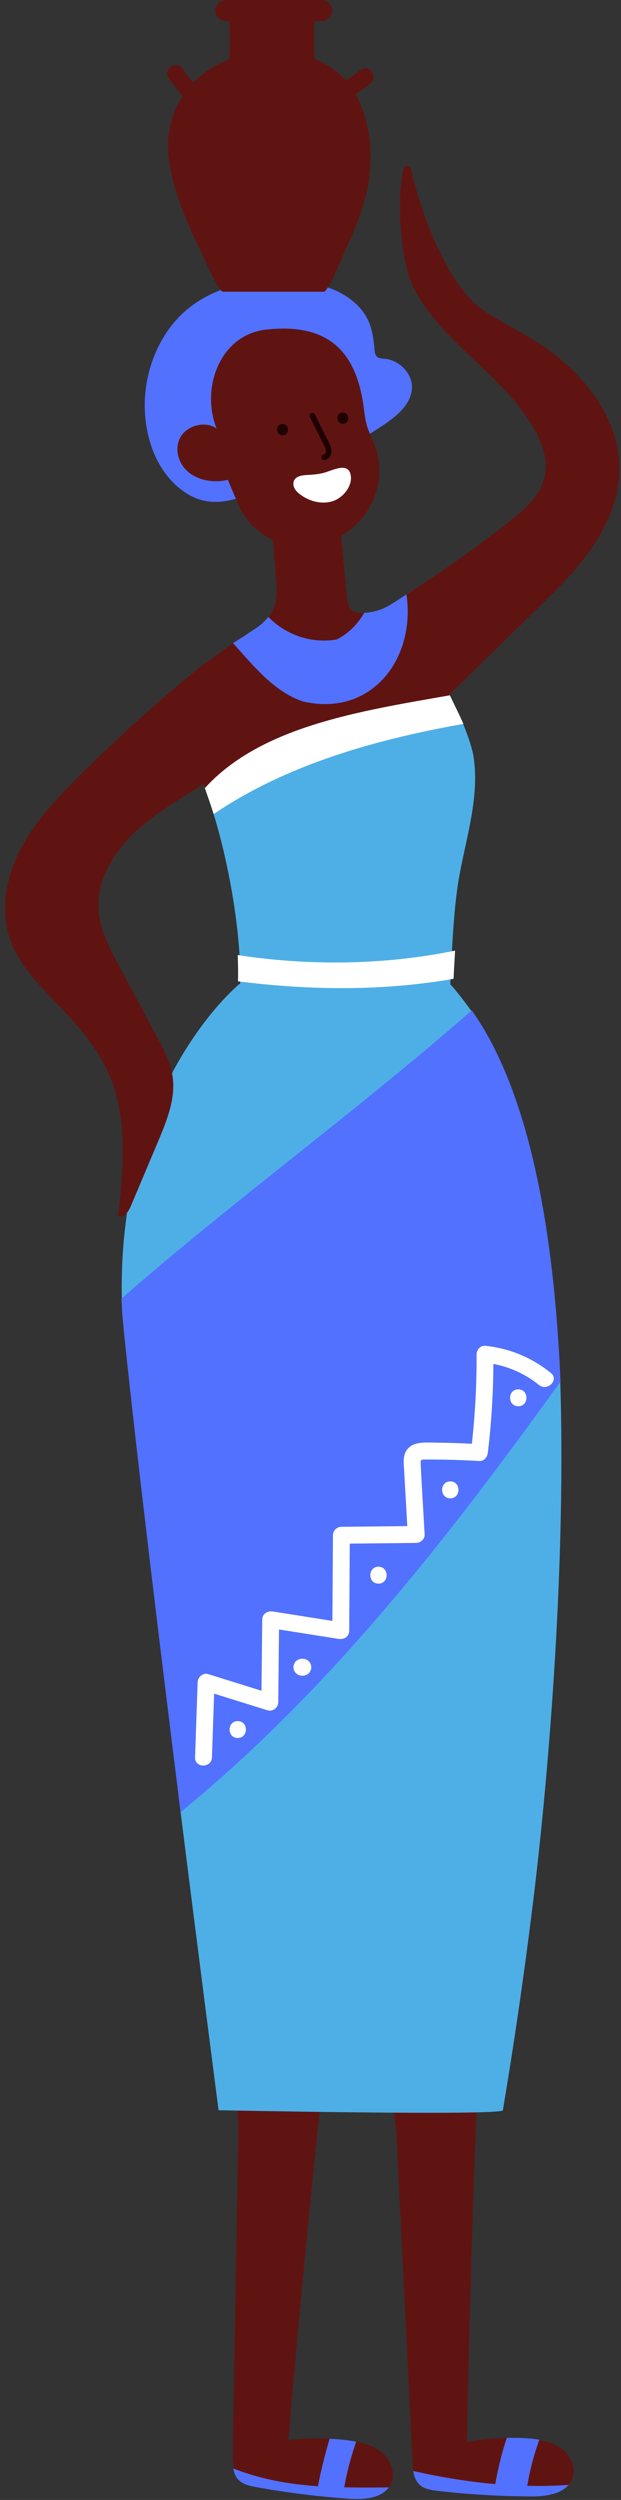 <?xml version="1.0" encoding="UTF-8" standalone="no"?><svg xmlns="http://www.w3.org/2000/svg" xmlns:xlink="http://www.w3.org/1999/xlink" fill="#000000" height="443.8" preserveAspectRatio="xMidYMid meet" version="1" viewBox="-0.9 2.0 110.4 443.8" width="110.4" zoomAndPan="magnify"><rect x="-0.9" y="2.0" width="110.4" height="443.8" fill="#333333" stroke="none"/><g id="change1_1"><path d="M50.363,435.167c1.862-21.903,3.976-43.784,6.343-65.639c0.053-0.796-12.977-2.383-14.781,1.037 c-1.227,2.325-0.416,6.988-0.46,9.534c-0.067,3.927-0.134,7.854-0.201,11.781c-0.263,15.427-0.526,30.854-0.789,46.281 c-0.011,0.67,0.252,2.355,0.359,3.021c4.865,1.943,10.277,2.056,15.424,2.417c0.501-2.809,1.787-5.458,1.431-8.668 C55.245,434.802,52.791,434.87,50.363,435.167z" fill="#601411"/></g><g id="change1_2"><path d="M66.932,437.334c-1.277-1.04-2.87-1.564-4.504-1.879c-1.917,2.602-2.63,5.37-3.108,8.145 c2.624,0.058,5.861,0.447,8.512,0.416c0.126-0.172,0.644-0.778,0.744-0.978C69.532,441.124,68.59,438.684,66.932,437.334z" fill="#601411"/></g><g id="change1_3"><path d="M98.782,436.557c-1.12-0.795-2.823-1.217-4.186-1.455c-0.999,2.729-1.786,5.769-2.255,8.498 c2.449,0.057,5.098,0.008,7.547-0.169c0.248-0.292,0.753-0.914,0.911-1.291C101.627,440.168,100.526,437.795,98.782,436.557z" fill="#601411"/></g><g id="change1_4"><path d="M82.106,435.49c0.411-21.978,1.075-43.951,1.993-65.914c0-0.798-13.106-1.52-14.68,2.011 c-1.071,2.401,0.046,7,0.171,9.544c0.193,3.923,0.385,7.846,0.578,11.768c0.756,15.411,1.513,30.821,2.269,46.232 c0.025,0.502,0.06,1.023,0.138,1.53c4.855,1.097,10.315,2.52,15.17,2.944c0.518-2.821,1.227-6.21,2.128-8.84 C87.492,434.808,84.446,435.045,82.106,435.49z" fill="#601411"/></g><g id="change2_1"><path d="M68.219,443.575c-1.46,1.98-4.55,2.19-7.12,2.02c-0.37-0.03-0.73-0.06-1.09-0.09 c-1.55-0.12-3.1-0.27-4.65-0.43c-3.61-0.4-7.21-0.91-10.79-1.57c-1.13-0.21-2.33-0.48-3.12-1.32c-0.51-0.54-0.76-1.24-0.87-1.98 c4.86,1.94,9.91,2.8,15.05,3.16c0.51-2.81,1.24-5.57,2.06-8.43c1.09,0.05,2.19,0.14,3.28,0.28c0.48,0.07,0.97,0.15,1.46,0.24 c-0.92,2.61-1.65,5.33-2.13,8.1C62.919,443.615,65.559,443.605,68.219,443.575z" fill="#5271ff"/></g><g id="change2_2"><path d="M100.179,443.125c-1.46,1.71-4.28,2.06-6.67,2.06c-0.33,0-0.65-0.02-0.97-0.02 c-1.92-0.02-3.83-0.07-5.75-0.17c-3.31-0.16-6.62-0.42-9.91-0.81c-1.14-0.13-2.36-0.32-3.2-1.1c-0.67-0.63-0.96-1.5-1.1-2.42 c4.85,1.09,9.71,1.89,14.56,2.32c0.52-2.82,1.17-5.58,2.07-8.21c1.16-0.02,2.32-0.01,3.48,0.07c0.76,0.05,1.54,0.12,2.3,0.26 c-1,2.73-1.69,5.45-2.16,8.18C95.279,443.345,97.729,443.305,100.179,443.125z" fill="#5271ff"/></g><g id="change3_1"><path d="M79.353,172.738c0.207-4.546,0.572-10.612,1.376-15.093c1.28-7.1,3.65-14.23,2.55-21.35 c-0.308-2.014-1.608-5.295-2.417-7.161c-15.84,2.821-31.149,7.669-44.088,16.426c2.614,8.095,4.655,19.034,4.983,27.509 C54.217,175.023,67.203,175.3,79.353,172.738z" fill="#4eafe6"/></g><g id="change3_2"><path d="M79.228,174.597c-12.454,2.229-25.11,2.021-37.409,0.439c-0.004,0.158-0.015,1.491-0.02,1.649h-0.14 c0,0-22.791,18.563-20.794,58.752c20.031-17.512,43.098-33.761,63.648-51.741c-1.191-1.679-3.999-5.556-5.354-6.951 C79.167,176.417,79.218,174.925,79.228,174.597z" fill="#4eafe6"/></g><g id="change3_3"><path d="M93.969,338.835c-2.7,22.17-5.46,37.46-5.46,37.78c0,1.02-50.55,0-50.55,0s-3.421-26.325-7.081-55.545 c9.87-8.07,18.596-16.691,27.166-25.991c14.46-15.69,27.939-34.144,40.519-51.594C99.912,274.904,97.069,313.315,93.969,338.835z" fill="#4eafe6"/></g><g id="change2_3"><path d="M25.912,80.935c-2.109-6.567-1.108-14.094,2.834-19.968c4.64-6.915,12.62-9.45,21.121-9.155 c2.911,0.101,5.854,0.489,8.512,1.594c2.659,1.105,5.024,2.991,6.176,5.477c0.769,1.658,0.969,3.489,1.139,5.287 c0.038,0.405,0.093,0.846,0.403,1.133c0.357,0.33,0.918,0.337,1.418,0.389c2.706,0.28,4.945,2.713,4.821,5.241 c-0.147,3-3.007,5.188-5.655,6.91c-5.998,3.899-12.25,7.547-19.016,10.19c-5.669,2.215-10.805,5.188-16.428,0.833 C28.634,86.85,26.873,83.924,25.912,80.935z" fill="#5271ff"/></g><g id="change1_5"><path d="M37.607,78.061c-1.984-1.392-5.186-0.553-6.383,1.472s-0.469,4.753,1.39,6.287 c1.859,1.534,4.605,1.937,7.012,1.359c-0.043,0.01,2,4.803,2.227,5.222c4.705,8.674,16.598,8.641,22.248,0.761 c2.433-3.393,3.096-7.829,1.752-11.71c-0.467-1.349-1.161-2.628-1.55-3.998c-0.416-1.462-0.476-2.989-0.745-4.481 c-1.372-7.618-5.268-13.765-17.116-12.468C38.15,61.413,34.761,70.985,37.607,78.061z" fill="#601411"/></g><g id="change1_6"><path d="M46.803,111.521c0,4.238,7.713,6.485,12.177,5.741c2.179-1.09,5.617-3.886,4.881-6.473 c-0.197,0.007-0.395,0.012-0.593,0.006c-0.56-0.02-1.15-0.11-1.59-0.46c-0.69-0.54-0.82-1.5-0.9-2.37 c-0.42-4.43-0.83-8.87-1.25-13.3c-4.1,0.31-7.97,0.81-12.03,1.5c0.23,2.93,0.45,5.86,0.68,8.79c0.12,1.56,0.23,3.17-0.29,4.65 C47.639,110.321,47.26,110.949,46.803,111.521z" fill="#601411"/></g><g id="change2_4"><path d="M53.022,127.929c12.274,2.832,21.009-9.747,19.319-21.032c-0.912,0.584-2.803,1.816-3.723,2.388 c-1.441,0.895-3.075,1.442-4.757,1.504c-1.154,1.953-2.724,3.646-4.903,4.736c-4.465,0.744-8.927-0.73-12.156-4.004 c-0.513,0.643-1.127,1.215-1.804,1.734c-0.04,0.02-0.07,0.05-0.12,0.08c-0.41,0.27-1.37,0.91-2.58,1.72 c-0.02,0.02-0.04,0.03-0.05,0.04c-0.27,0.15-0.53,0.32-0.79,0.48c-0.311,0.196-0.617,0.404-0.924,0.612 C42.639,121.12,47.808,126.191,53.022,127.929z" fill="#5271ff"/></g><g id="change4_1"><path d="M78.725,124.684c-15.84,2.79-33.436,5.441-43.456,16.471c0.14,0.44,0.55,1.63,0.71,2.08 c0.386,1.086,0.753,2.181,1.108,3.28c12.939-8.757,28.554-13.186,44.394-16.007C80.738,128.796,79.504,126.377,78.725,124.684z" fill="#ffffff"/></g><g id="change4_2"><path d="M79.738,175.762c0.045-1.52,0.192-3.488,0.263-5.006c-12.455,2.563-25.865,2.745-38.638,0.791 c0.062,1.555,0.084,3.11,0.048,4.664C54.017,177.792,66.972,177.991,79.738,175.762z" fill="#ffffff"/></g><g id="change2_5"><path d="M98.748,247.264c-1.156-26.893-5.515-51.435-15.776-65.898c-20.549,17.98-42.252,33.662-62.283,51.174 c0.092,1.849,0.217,3.731,0.42,5.685c2.285,22.118,6.471,56.51,10.098,85.475C57.742,302.016,78.709,275.065,98.748,247.264z" fill="#5271ff"/></g><g id="change1_7"><path d="M94.039,62.385c-3.08-1.9-6.37-3.46-9.32-5.55c-5.99-4.27-10.73-16.66-12.58-24.9 c-0.16-0.68-1.14-0.69-1.3,0c-1.4,6.05-0.37,17.1,1.87,21.33c2.57,4.88,6.63,8.78,10.63,12.57c4.01,3.78,8.1,7.63,10.79,12.44 c1.38,2.48,2.38,5.34,1.84,8.12c-0.7,3.55-3.68,6.14-6.54,8.36c-5.817,4.544-11.858,8.796-18.074,12.778 c1.69,11.285-6.122,21.824-18.396,18.992c-5.214-1.738-8.918-6.496-12.424-10.338c-0.522,0.354-1.038,0.721-1.536,1.118 c-1.95,1.34-3.86,2.7-4.86,3.52c-7.36,6.02-14.43,12.42-21.16,19.14c-3.87,3.86-7.69,7.91-10.22,12.76 c-2.52,4.85-3.66,10.66-1.93,15.85c1.75,5.23,6.07,9.11,9.85,13.13c3.24,3.43,6.23,7.19,8.02,11.56c3.16,7.68,2.31,16.34,1.41,24.59 c0.97,0.43,1.83-0.74,2.24-1.72l4.89-11.58c1.56-3.72,3.17-7.69,2.52-11.67c-0.38-2.34-1.52-4.48-2.63-6.58 c-2.33-4.36-4.65-8.71-6.98-13.07c-1.61-3.02-3.25-6.16-3.52-9.57c-0.49-6.19,3.66-11.85,8.52-15.71c3.18-2.53,6.73-4.56,10.12-6.8 c0.083,0.245,0.172,0.501,0.255,0.748c10.022-11.032,27.74-13.689,43.584-16.478c-0.026-0.057-0.054-0.113-0.08-0.17 c6.03-5.89,9.36-9.13,15.4-15.02c3.49-3.4,7.01-6.83,9.79-10.84c2.78-4,4.82-8.67,4.98-13.54 C109.539,76.095,102.359,67.495,94.039,62.385z" fill="#601411"/></g><g id="change1_8"><path d="M65.097,16.7c-0.87,0.74-1.8,1.42-2.79,2c0.24,0.41,0.45,0.83,0.64,1.26c2.38,5.29,2.57,11.32,1.15,16.89 c-0.77,3.01-1.92,5.91-3.23,8.73c-0.42,0.92-3.38,8.21-4.18,8.21h-17.94c-0.81,0-3.4-6.06-3.81-6.89c-2.42-4.89-4.73-10.2-5.67-15.6 c-0.82-4.66,0.1-8.9,2.33-12.28c-0.95-0.99-1.8-2.08-2.57-3.22c-0.23-0.34-0.24-0.78-0.16-1.16c0.09-0.38,0.37-0.69,0.69-0.89 c0.32-0.21,0.8-0.25,1.16-0.16c0.39,0.11,0.68,0.37,0.9,0.69c0.23,0.35,0.47,0.69,0.73,1.02c0.37,0.47,0.75,0.91,1.15,1.35 c1.73-1.78,3.9-3.21,6.43-4.18V5.74h-0.68c-1.03,0-1.87-0.84-1.87-1.87c0-1.04,0.84-1.87,1.87-1.87h17.02 c1.03,0,1.87,0.83,1.87,1.87c0,1.03-0.84,1.87-1.87,1.87h-1.29v6.67c2.11,0.85,4.02,2.12,5.56,3.84c0.7-0.39,1.36-0.83,1.99-1.31 c0.15-0.12,0.31-0.24,0.45-0.36c0.32-0.27,0.65-0.42,1.06-0.44c0.4-0.02,0.78,0.18,1.06,0.44c0.28,0.25,0.44,0.69,0.44,1.06 C65.537,15.99,65.377,16.46,65.097,16.7z" fill="#601411"/></g><g id="change4_3"><path d="M57.014,85.835c-1.101,0.357-2.272,0.425-3.427,0.496c-0.824,0.051-1.79,0.191-2.18,0.918 c-0.239,0.446-0.177,1.009,0.059,1.457c0.235,0.448,0.622,0.797,1.028,1.099c1.684,1.252,3.968,1.821,5.937,1.098 c1.637-0.602,3.238-2.488,3.046-4.336C61.212,84.015,58.568,85.331,57.014,85.835z" fill="#ffffff"/></g><g id="change5_1"><path d="M57.39,80.203c-0.773-1.553-1.546-3.105-2.319-4.658c-0.287-0.576-1.15-0.07-0.863,0.505 c0.62,1.247,1.241,2.493,1.862,3.739c0.291,0.585,0.648,1.175,0.866,1.792c0.142,0.401,0.203,1.036-0.35,1.115 c-0.269,0.039-0.412,0.378-0.349,0.615c0.076,0.288,0.349,0.387,0.615,0.349c0.615-0.088,1.051-0.648,1.16-1.233 C58.16,81.632,57.732,80.888,57.39,80.203z" fill="#1e0202"/></g><g id="change5_2"><path d="M49.32,77.269c-1.287,0-1.289,2,0,2C50.607,79.269,50.609,77.269,49.32,77.269z" fill="#1e0202"/></g><g id="change5_3"><path d="M60.044,75.227c-1.287,0-1.289,2,0,2C61.331,77.227,61.333,75.227,60.044,75.227z" fill="#1e0202"/></g><g id="change4_4"><path d="M97.037,245.742c-3.405-2.758-7.352-4.389-11.711-4.837c-0.804-0.083-1.505,0.754-1.5,1.5 c0.033,5.313-0.257,10.616-0.837,15.895c-2.155-0.107-4.311-0.183-6.469-0.198c-1.897-0.014-4.423-0.313-5.363,1.778 c-0.413,0.919-0.277,1.958-0.222,2.933c0.073,1.288,0.145,2.576,0.218,3.864c0.117,2.081,0.235,4.162,0.352,6.244 c-3.905,0.041-7.81,0.081-11.714,0.122c-0.815,0.008-1.495,0.68-1.5,1.5c-0.033,5.07-0.066,10.139-0.099,15.209 c-3.524-0.558-7.049-1.116-10.573-1.674c-0.954-0.151-1.888,0.387-1.899,1.446c-0.045,4.207-0.089,8.415-0.134,12.622 c-3.151-0.982-6.302-1.963-9.453-2.945c-0.962-0.3-1.867,0.506-1.899,1.446l-0.454,13.327c-0.066,1.931,2.934,1.928,3,0 c0.129-3.77,0.257-7.54,0.386-11.31c3.167,0.987,6.334,1.973,9.501,2.96c0.944,0.294,1.889-0.501,1.899-1.446 c0.046-4.303,0.091-8.606,0.137-12.909c3.527,0.558,7.053,1.117,10.58,1.675c0.951,0.151,1.892-0.386,1.899-1.446 c0.034-5.157,0.067-10.313,0.101-15.47c3.936-0.041,7.872-0.082,11.808-0.123c0.777-0.008,1.546-0.681,1.5-1.5 c-0.232-4.105-0.484-8.209-0.695-12.315c-0.058-1.129,0.038-0.983,1.162-0.99c0.976-0.006,1.953,0.004,2.929,0.021 c2.115,0.036,4.229,0.12,6.341,0.242c0.879,0.051,1.407-0.734,1.5-1.5c0.635-5.224,0.952-10.475,0.985-15.735 c2.956,0.556,5.766,1.841,8.107,3.737C96.403,249.068,98.539,246.958,97.037,245.742z" fill="#ffffff"/></g><g id="change4_5"><path d="M91.235,248.642c-1.93,0-1.934,3,0,3C93.166,251.642,93.169,248.642,91.235,248.642z" fill="#ffffff"/></g><g id="change4_6"><path d="M79.15,264.982c-1.93,0-1.934,3,0,3C81.08,267.982,81.084,264.982,79.15,264.982z" fill="#ffffff"/></g><g id="change4_7"><path d="M66.384,280.131c-1.93,0-1.934,3,0,3C68.315,283.131,68.318,280.131,66.384,280.131z" fill="#ffffff"/></g><g id="change4_8"><path d="M54.384,297.573c-0.071-0.254-0.2-0.475-0.386-0.662l-0.304-0.235c-0.234-0.136-0.486-0.204-0.757-0.205 h-0.17c-0.207-0.008-0.399,0.035-0.578,0.129c-0.186,0.06-0.347,0.164-0.483,0.31c-0.146,0.136-0.25,0.297-0.31,0.483 c-0.094,0.179-0.137,0.371-0.129,0.578c0.018,0.133,0.036,0.266,0.054,0.399c0.071,0.254,0.2,0.475,0.386,0.662l0.304,0.235 c0.234,0.136,0.486,0.204,0.757,0.205h0.17c0.207,0.008,0.399-0.035,0.578-0.129c0.186-0.06,0.347-0.164,0.483-0.31 c0.146-0.136,0.25-0.297,0.31-0.483c0.094-0.179,0.137-0.371,0.129-0.578C54.419,297.839,54.402,297.706,54.384,297.573z" fill="#ffffff"/></g><g id="change4_9"><path d="M41.363,307.535c-1.93,0-1.934,3,0,3C43.293,310.535,43.296,307.535,41.363,307.535z" fill="#ffffff"/></g></svg>